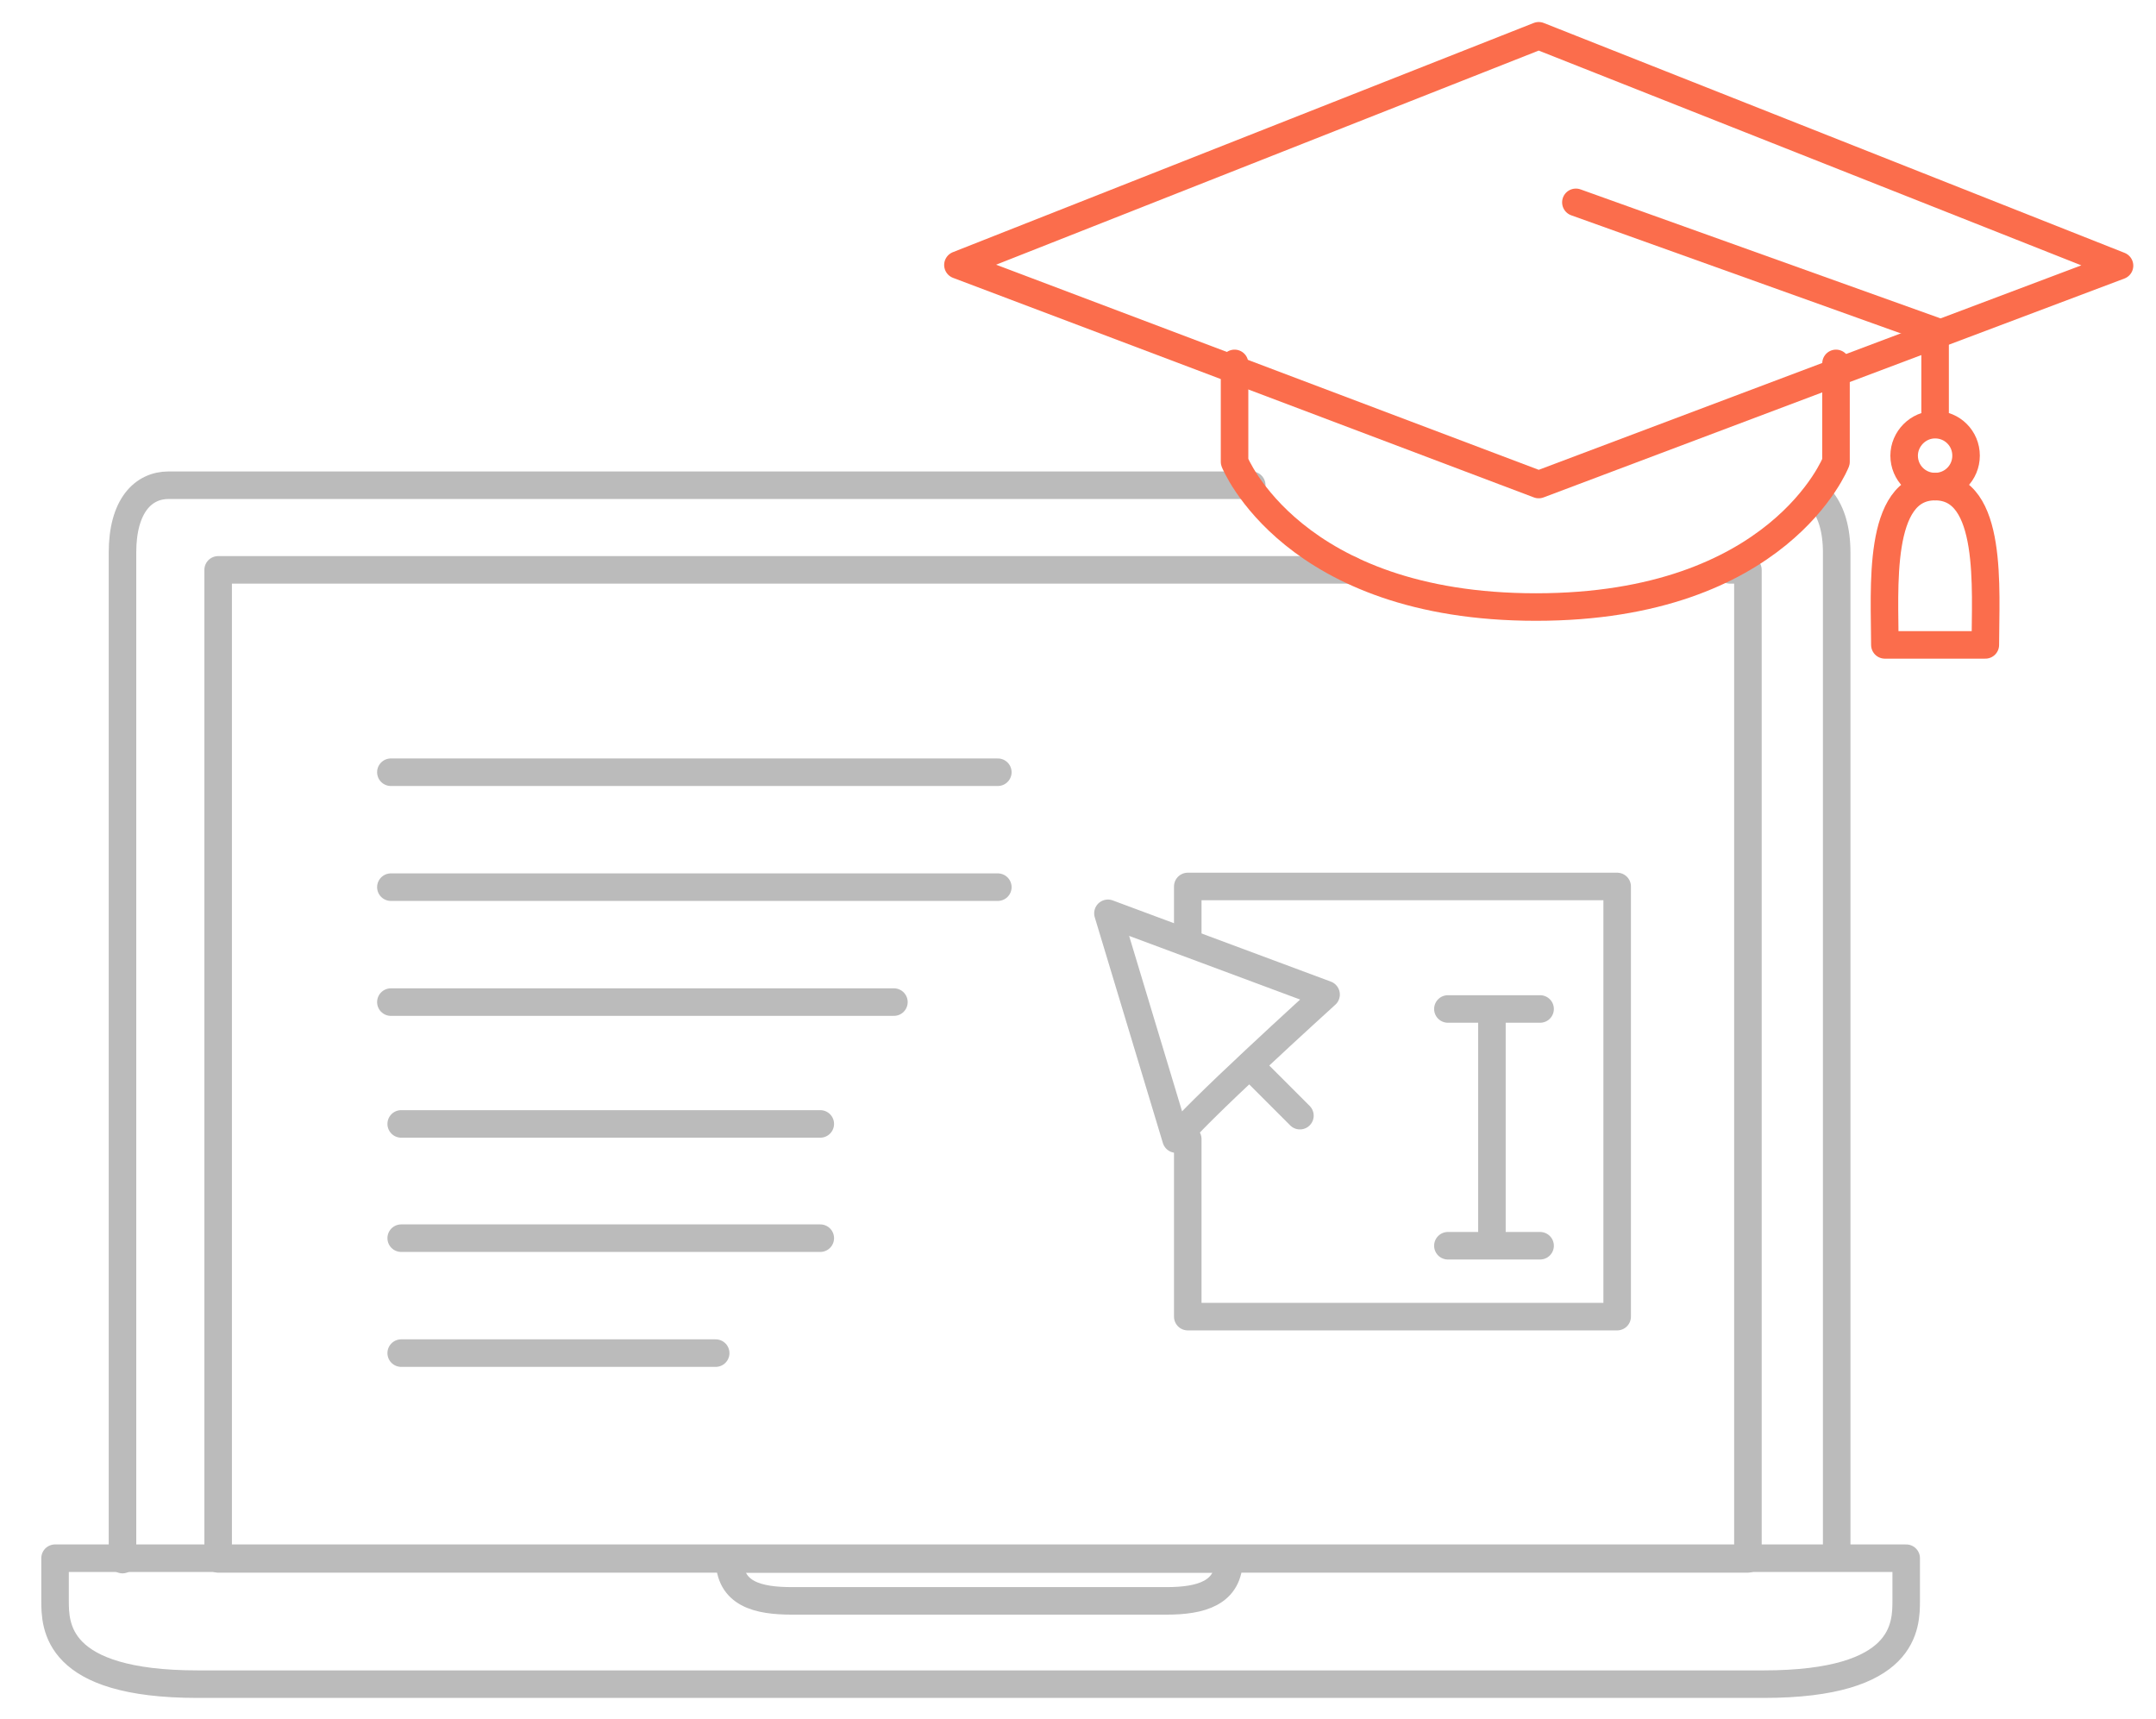 <?xml version="1.0" encoding="utf-8"?>
<!-- Generator: Adobe Illustrator 22.1.0, SVG Export Plug-In . SVG Version: 6.00 Build 0)  -->
<svg version="1.1" id="Layer_1" xmlns="http://www.w3.org/2000/svg" xmlns:xlink="http://www.w3.org/1999/xlink" x="0px" y="0px"
	 viewBox="0 0 313.3 249.8" style="enable-background:new 0 0 313.3 249.8;" xml:space="preserve">
<style type="text/css">
	.st0{fill:none;stroke:#BBBBBB;stroke-width:4;stroke-linecap:round;stroke-linejoin:round;stroke-miterlimit:10;}
	.st1{fill:none;stroke:#FB6D4C;stroke-width:4;stroke-linecap:round;stroke-linejoin:round;stroke-miterlimit:10;}
	.st2{fill:none;stroke:#BBBBBB;stroke-width:4;stroke-linecap:round;stroke-linejoin:round;}
</style>
<path class="st0" d="M266.9,226.2V80.3c0-3.4-0.8-5.8-2-7.4 M181.9,70.5H24.5c-3.7,0-6.7,3-6.7,9.8v146.3 M251.4,82.8h2.6v143.7
	H31.7V82.8h164.6"/>
<path class="st0" d="M142.3,244.7h114c20.7,0,20.7-8.5,20.7-12.2v-6.1H142.3h0.4H8v6.1c0,3.7,0,12.2,20.7,12.2h114H142.3z"/>
<path class="st0" d="M178.6,226.5L178.6,226.5c0,5-4.1,6.1-9.1,6.1h-54.4c-5,0-9.1-1-9.1-6.1H178.6z"/>
<g>
	<path class="st1" d="M266.8,52.8v14.3c0,0-8.2,21.1-43.6,21.1s-43.8-21.1-43.8-21.1V52.8"/>
	<polygon class="st1" points="139.2,38.5 223.6,70.4 308,38.6 223.6,5.2 	"/>
	<polyline class="st1" points="229,29.4 281.2,48.1 281.2,59.8 	"/>
	<g id="pom_7_">
		<path class="st1" d="M288.5,93.7c0-8,1.2-23-7.3-23s-7.3,15-7.3,23H288.5z"/>
		<path class="st1" d="M276.7,66.2c0,2.5,2,4.5,4.5,4.5s4.5-2,4.5-4.5s-2-4.5-4.5-4.5C278.7,61.7,276.7,63.8,276.7,66.2z"/>
	</g>
</g>
<line class="st2" x1="56.8" y1="112.2" x2="145" y2="112.2"/>
<line class="st2" x1="56.8" y1="128.9" x2="145" y2="128.9"/>
<line class="st2" x1="56.8" y1="145.6" x2="129.9" y2="145.6"/>
<line class="st2" x1="58.3" y1="163.3" x2="119.2" y2="163.3"/>
<line class="st2" x1="58.3" y1="179.9" x2="119.2" y2="179.9"/>
<line class="st2" x1="58.3" y1="196.6" x2="104" y2="196.6"/>
<polyline class="st0" points="172.6,136.1 172.6,128.8 235,128.8 235,191.3 172.6,191.3 172.6,165.5 "/>
<line class="st0" x1="216.8" y1="148.1" x2="216.8" y2="180.5"/>
<line class="st0" x1="210.4" y1="146.6" x2="223.8" y2="146.6"/>
<line class="st0" x1="210.4" y1="181" x2="223.8" y2="181"/>
<path class="st0" d="M170.9,165.5c1.6-2.7,21.8-21,21.8-21L161,132.7L170.9,165.5z"/>
<line class="st0" x1="181.6" y1="154.8" x2="188.9" y2="162.1"/>
</svg>
